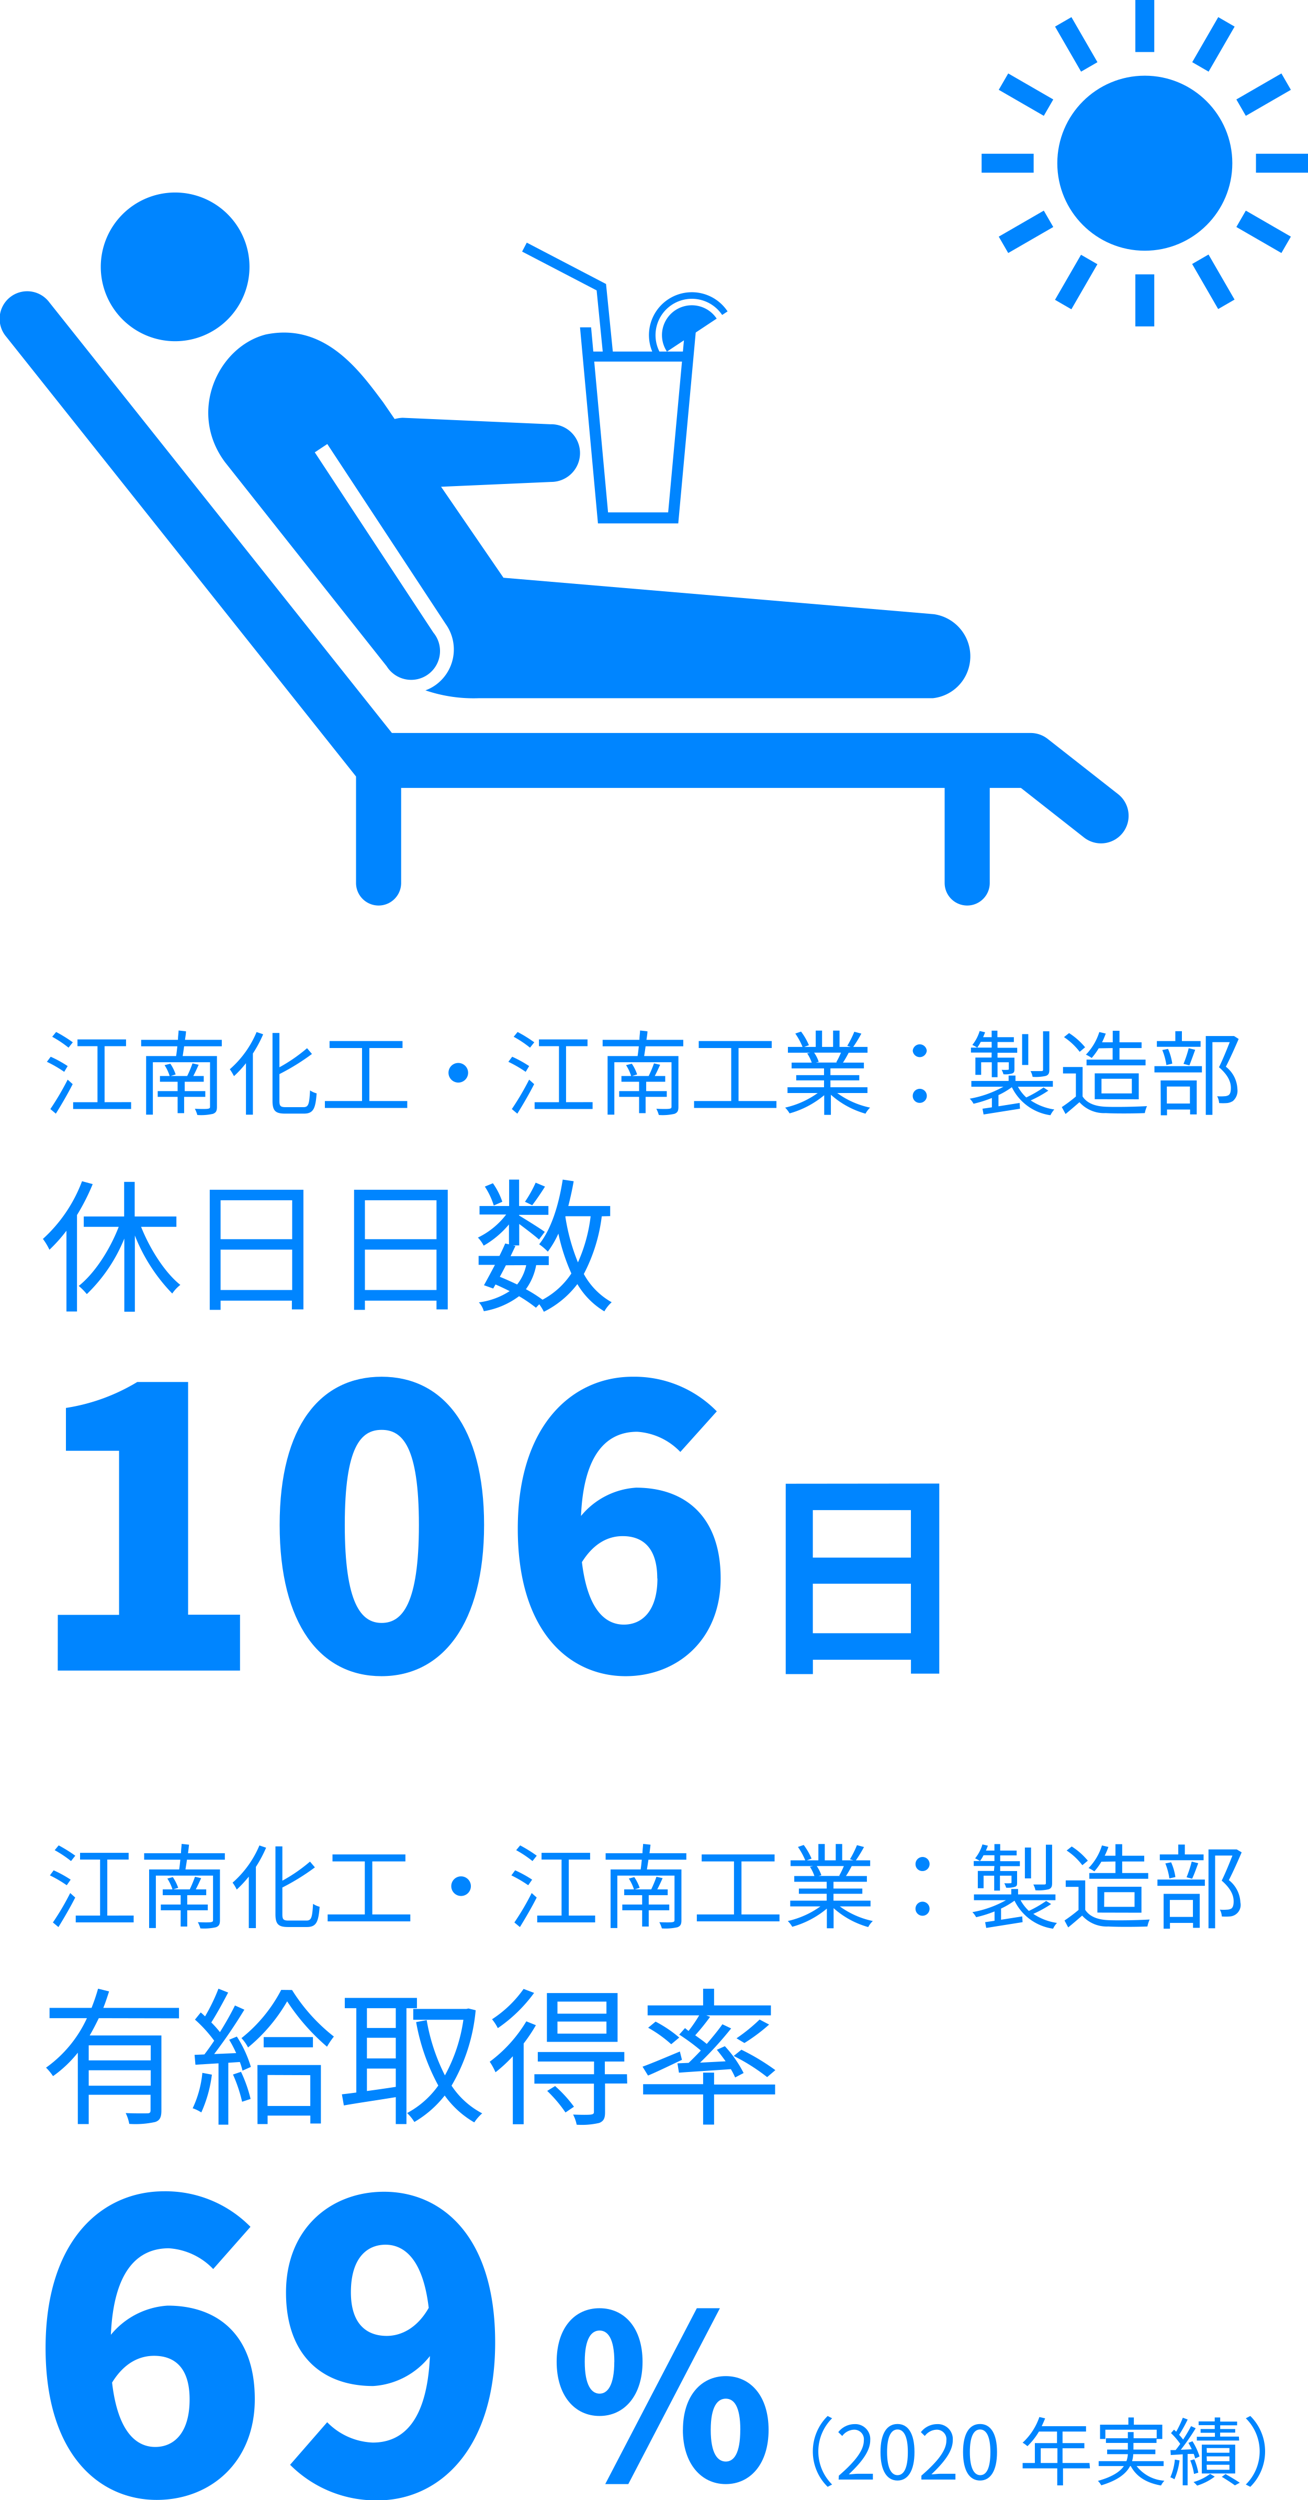 <svg id="レイヤー_1" data-name="レイヤー 1" xmlns="http://www.w3.org/2000/svg" viewBox="0 0 226.75 433.39"><defs><style>.cls-1{fill:#0085ff;}</style></defs><path class="cls-1" d="M501.62,218.54,489.46,209a4.78,4.78,0,0,0-2.95-1H375.81l-59.42-74.69a4.78,4.78,0,1,0-7.48,5.95l60.68,76.28V234a3.91,3.91,0,0,0,7.82,0V217.52h94.22V234a3.91,3.91,0,1,0,7.82,0V217.52h5.4l10.87,8.54a4.78,4.78,0,1,0,5.9-7.52Z" transform="translate(-307.87 -80.94)"/><path class="cls-1" d="M338.22,114.31a12.89,12.89,0,1,1-12.88,12.89A12.89,12.89,0,0,1,338.22,114.31Z" transform="translate(-307.87 -80.94)"/><path class="cls-1" d="M374.29,150.67l20.86,30.42,74.63,6.32A7.37,7.37,0,0,1,476,195.8a7.26,7.26,0,0,1-6.41,6.17H390.9a25.91,25.91,0,0,1-9.28-1.36,7.31,7.31,0,0,0,1.77-.93,7.59,7.59,0,0,0,1.75-10.56l-20.53-31.21-2.17,1.44,6.39,9.72L383,190.6a5,5,0,1,1-8.09,5.84l-16-20.19-12-15.15c-6.52-8.69-1.3-20,7-22.17C364.3,136.76,370.36,145.45,374.29,150.67Z" transform="translate(-307.87 -80.94)"/><path class="cls-1" d="M403.42,154.49l-25.74-1.13a6.13,6.13,0,0,0,0,12.25l25.74-1.13a5,5,0,1,0,0-10Z" transform="translate(-307.87 -80.94)"/><polygon class="cls-1" points="118.77 56.74 115.83 88.82 105.41 88.82 102.47 56.74 100.55 56.74 103.66 90.73 117.58 90.73 120.69 56.74 118.77 56.74"/><rect class="cls-1" x="101.93" y="60.94" width="17.39" height="1.74"/><polygon class="cls-1" points="104.54 61.47 103.43 50.34 90.51 43.61 91.32 42.06 105.06 49.23 106.27 61.29 104.54 61.47"/><path class="cls-1" d="M421.61,143.14A7.43,7.43,0,1,1,434,134.92l-.94.62a6.3,6.3,0,1,0-10.49,7Z" transform="translate(-307.87 -80.94)"/><path class="cls-1" d="M423.49,141.89a5.17,5.17,0,0,1,8.62-5.72Z" transform="translate(-307.87 -80.94)"/><circle class="cls-1" cx="198.46" cy="28.29" r="15.17"/><rect class="cls-1" x="196.82" width="3.28" height="9.02"/><rect class="cls-1" x="196.82" y="47.56" width="3.28" height="9.02"/><polygon class="cls-1" points="190.25 10.78 185.74 2.97 182.9 4.61 187.41 12.42 190.25 10.78"/><rect class="cls-1" x="516.58" y="125.32" width="3.28" height="9.02" transform="translate(-303.34 195.61) rotate(-30.01)"/><polygon class="cls-1" points="173.14 15.57 180.95 20.08 182.59 17.24 174.78 12.73 173.14 15.57"/><polygon class="cls-1" points="214.33 39.35 222.14 43.86 223.78 41.02 215.97 36.51 214.33 39.35"/><rect class="cls-1" x="170.17" y="26.65" width="9.02" height="3.28"/><rect class="cls-1" x="217.73" y="26.65" width="9.02" height="3.28"/><polygon class="cls-1" points="173.14 41.02 174.78 43.86 182.59 39.35 180.95 36.51 173.14 41.02"/><polygon class="cls-1" points="223.78 15.57 222.14 12.73 214.33 17.24 215.97 20.08 223.78 15.57"/><rect class="cls-1" x="489.93" y="128.19" width="9.02" height="3.28" transform="translate(-173.09 412.17) rotate(-60)"/><polygon class="cls-1" points="206.68 10.78 209.52 12.42 214.03 4.61 211.19 2.97 206.68 10.78"/><path class="cls-1" d="M323.94,286.2a37,37,0,0,1-2.72,5.36v16.72h-1.83v-14a26.47,26.47,0,0,1-2.95,3.3,11,11,0,0,0-1.13-1.88,25.67,25.67,0,0,0,6.78-10Zm8.39,7.41c1.6,4,4.2,8,6.8,10.06a6.66,6.66,0,0,0-1.4,1.5,30.46,30.46,0,0,1-6.48-10.06v13.21h-1.83V295.64a27.87,27.87,0,0,1-6.5,9.63,11.06,11.06,0,0,0-1.4-1.42c2.7-2.13,5.35-6.16,6.93-10.24h-6.06v-1.8h7v-6h1.83v6h7.23v1.8Z" transform="translate(-307.87 -80.94)"/><path class="cls-1" d="M360.47,287.18v20.74h-2V306.4H346.11V308h-1.88V287.18ZM346.11,289v6.75h12.41V289Zm12.41,15.56v-7H346.11v7Z" transform="translate(-307.87 -80.94)"/><path class="cls-1" d="M385.49,287.18v20.74h-1.95V306.4H371.13V308h-1.88V287.18ZM371.13,289v6.75h12.41V289Zm12.41,15.56v-7H371.13v7Z" transform="translate(-307.87 -80.94)"/><path class="cls-1" d="M412.19,291.78a29.12,29.12,0,0,1-3.11,10,12.38,12.38,0,0,0,4.83,4.9,6.09,6.09,0,0,0-1.27,1.58,13.42,13.42,0,0,1-4.68-4.73,16.47,16.47,0,0,1-5.81,4.8,8.07,8.07,0,0,0-.8-1.3l-.57.6a25.09,25.09,0,0,0-2.93-2,14,14,0,0,1-6.11,2.6,3.78,3.78,0,0,0-.85-1.53,12.64,12.64,0,0,0,5.33-1.95c-.8-.4-1.62-.8-2.45-1.15l-.4.7-1.6-.57c.55-1,1.22-2.23,1.9-3.53h-2.83v-1.55h3.61c.37-.76.72-1.48,1-2.16l.65.15v-3.45a16.21,16.21,0,0,1-4.38,3.68,5.92,5.92,0,0,0-1-1.4,13.59,13.59,0,0,0,4.9-4H391V290h5.13v-4.58h1.73V290h5.08v1.53h-5.08v.12c1.08.63,3.78,2.33,4.45,2.83l-1,1.33c-.65-.6-2.23-1.8-3.43-2.7v3.72h-1.08l.43.1c-.28.55-.55,1.15-.85,1.76H403v1.55h-2.18a10.21,10.21,0,0,1-1.78,4.18,24.68,24.68,0,0,1,2.88,1.82,13.71,13.71,0,0,0,5-4.55,33.75,33.75,0,0,1-2.25-6.91,16.74,16.74,0,0,1-1.83,3.13,10.07,10.07,0,0,0-1.5-1.28c2.1-2.62,3.4-6.8,4.08-11.21l1.9.28c-.25,1.47-.58,2.93-.93,4.3h7.26v1.75Zm-18.72-1.87a13,13,0,0,0-1.55-3.28l1.4-.58a12.47,12.47,0,0,1,1.63,3.21Zm2.1,10.36c-.35.7-.72,1.37-1.05,2,1,.4,2,.86,3,1.33a8,8,0,0,0,1.57-3.35Zm6.78-13.64c-.72,1.15-1.57,2.4-2.22,3.23l-1.25-.6a21.5,21.5,0,0,0,1.85-3.31Zm3.53,5.23a34.74,34.74,0,0,0,2.18,7.91,27.28,27.28,0,0,0,2.2-8h-4.35Z" transform="translate(-307.87 -80.94)"/><path class="cls-1" d="M317.89,360.87h10.62V332.43H319.3V325a33.75,33.75,0,0,0,12.37-4.5h8.81v40.34h9v9.69h-31.6Z" transform="translate(-307.87 -80.94)"/><path class="cls-1" d="M356.35,345.27c0-17.21,7.13-25.68,17.68-25.68s17.76,8.6,17.76,25.68S384.59,371.5,374,371.5,356.35,362.49,356.35,345.27Zm24.14,0c0-13.65-2.89-16.47-6.46-16.47s-6.39,2.82-6.39,16.47,2.83,17,6.39,17S380.49,359,380.49,345.27Z" transform="translate(-307.87 -80.94)"/><path class="cls-1" d="M425.81,332.63a11.35,11.35,0,0,0-7.47-3.5c-5.18,0-9.28,3.7-9.75,14.6a13.46,13.46,0,0,1,9.55-4.91c8.34,0,14.66,4.84,14.66,15.73,0,10.63-7.53,16.95-16.48,16.95-9.41,0-18.69-7.33-18.69-25.56,0-18.08,9.55-26.35,19.91-26.35a20,20,0,0,1,14.59,6Zm-4,21.92c0-5.51-2.69-7.33-6-7.33-2.48,0-5,1.21-7.06,4.51,1,8.34,4.11,10.83,7.27,10.83S421.84,360.2,421.84,354.55Z" transform="translate(-307.87 -80.94)"/><path class="cls-1" d="M470.7,338.11v32.95h-4.91v-2.41h-17v2.49h-4.71v-33Zm-21.92,4.6v8.23h17v-8.23Zm17,21.34v-8.58h-17v8.58Z" transform="translate(-307.87 -80.94)"/><path class="cls-1" d="M325,430.78c-.49,1-1,2-1.58,3h12.43v13c0,1.16-.26,1.73-1.08,2a15.87,15.87,0,0,1-4.49.33,7.28,7.28,0,0,0-.62-1.88c1.7.08,3.25.05,3.72.05s.59-.15.59-.54v-2.68H323.25v5.08h-1.89V436.76a20.76,20.76,0,0,1-4.3,4.07,9,9,0,0,0-1.21-1.47,21.6,21.6,0,0,0,7.09-8.58h-6.48V429h7.28a33.5,33.5,0,0,0,1.13-3.33l1.91.47c-.31.95-.62,1.93-1,2.86H338.9v1.81Zm9,4.71H323.25v2.61H334Zm0,7v-2.68H323.25v2.68Z" transform="translate(-307.87 -80.94)"/><path class="cls-1" d="M344.6,440.57a22.64,22.64,0,0,1-1.83,6.55,6.72,6.72,0,0,0-1.5-.72,18.46,18.46,0,0,0,1.68-6.14Zm4.33-6.6a20.55,20.55,0,0,1,2.43,5.26l-1.45.65a12.35,12.35,0,0,0-.46-1.5l-2,.13v10.73h-1.7V438.61l-4,.24-.15-1.71,1.7-.07c.54-.7,1.13-1.52,1.7-2.38a23,23,0,0,0-3.33-3.66l1-1.24c.26.21.49.44.75.68a32.36,32.36,0,0,0,2.32-4.8l1.68.67c-.88,1.7-2,3.74-2.92,5.18a19.62,19.62,0,0,1,1.5,1.68c1-1.6,1.93-3.25,2.6-4.62l1.63.73A90.77,90.77,0,0,1,345,437l3.81-.16a20.29,20.29,0,0,0-1.21-2.32Zm.72,6.11a23.78,23.78,0,0,1,1.66,4.7l-1.47.49a25.39,25.39,0,0,0-1.58-4.72Zm8.85-14.18a31.17,31.17,0,0,0,7.25,8.07,13.56,13.56,0,0,0-1.19,1.76,36.82,36.82,0,0,1-6.91-7.87,29.31,29.31,0,0,1-6.78,8,7.07,7.07,0,0,0-1.14-1.62,26,26,0,0,0,6.89-8.36Zm-6,13h11v10.14h-1.83v-1.37h-7.41v1.47h-1.75Zm9.62-4.84v1.78h-8.54v-1.78Zm-7.87,6.57V446h7.41v-5.34Z" transform="translate(-307.87 -80.94)"/><path class="cls-1" d="M378.33,429.05v20.09h-1.85v-4.67c-3.25.54-6.55,1-9,1.44l-.34-1.93c.72-.08,1.57-.18,2.5-.31V429.05h-2v-1.78h12.51v1.78Zm-1.85,0h-5v3.43h5Zm0,5.13h-5v3.58h5Zm-5,9.23c1.57-.21,3.3-.46,5-.72v-3.17h-5Zm18.85-14a31.34,31.34,0,0,1-4.18,13.07,14.26,14.26,0,0,0,5.31,4.8,7.92,7.92,0,0,0-1.37,1.57,16.3,16.3,0,0,1-5.13-4.66,18.52,18.52,0,0,1-5.26,4.59,7.31,7.31,0,0,0-1.26-1.55,15.7,15.7,0,0,0,5.41-4.77,36.09,36.09,0,0,1-3.84-11l1.83-.34A33.44,33.44,0,0,0,385,440.7a28.11,28.11,0,0,0,3.2-9.64h-8.69v-1.88h9.21l.36-.08Z" transform="translate(-307.87 -80.94)"/><path class="cls-1" d="M400.77,432a27.79,27.79,0,0,1-2.12,3.17v14h-1.88V437.38a24.83,24.83,0,0,1-3,2.78,12.11,12.11,0,0,0-1-1.83,24.23,24.23,0,0,0,6.34-7Zm-.31-5.6a25.74,25.74,0,0,1-6.29,6.11,8.33,8.33,0,0,0-1-1.54,20,20,0,0,0,5.47-5.26Zm16.14,15.71h-3.84v5c0,1-.23,1.52-1,1.83a13.33,13.33,0,0,1-3.92.31,6.61,6.61,0,0,0-.62-1.76c1.44.06,2.74.06,3.1,0s.51-.13.51-.46v-4.9H400.51V440.5h10.34v-2.2H401.1v-1.65h15v1.65h-3.38v2.2h3.84Zm-1.67-7.22H402.68v-8.46h12.25Zm-10.83,7.66a22.41,22.41,0,0,1,3.27,3.58l-1.47,1a23.47,23.47,0,0,0-3.17-3.74ZM413,427.91h-8.49V430H413Zm0,3.46h-8.49v2.09H413Z" transform="translate(-307.87 -80.94)"/><path class="cls-1" d="M426.09,438c-2,.95-4.15,2-5.88,2.73l-.95-1.54c1.65-.6,4.07-1.63,6.47-2.63Zm5.57,4.28h10.58V444H431.66v5.23h-1.9V444h-10.4v-1.78h10.4v-2h1.9ZM427.23,433a24.65,24.65,0,0,0,1.85-2.71h-8.94v-1.72h9.62v-2.89h1.9v2.89h9.85v1.72H430.3l.67.26a38.21,38.21,0,0,1-2.58,3.2c.72.52,1.42,1,2,1.5,1-1.19,2-2.38,2.71-3.41l1.52.72a63.32,63.32,0,0,1-5.39,5.93l4.43-.23c-.49-.69-1-1.36-1.52-2l1.39-.62a20.46,20.46,0,0,1,3.25,4.65l-1.47.77a12.45,12.45,0,0,0-.74-1.44c-3.28.23-6.55.43-9,.61l-.26-1.62,1.94-.08c.67-.64,1.39-1.36,2.11-2.14a36.24,36.24,0,0,0-3.74-2.76l1-1.13Zm-3,2.3a22,22,0,0,0-4-2.86l1.29-1.06a21.79,21.79,0,0,1,4.1,2.76Zm16.63,5.7a34.11,34.11,0,0,0-5.8-3.67l1.34-1.08a38.7,38.7,0,0,1,5.88,3.54Zm.34-9.11a30.91,30.91,0,0,1-4.28,3.2l-1.37-.82a30.09,30.09,0,0,0,4-3.25Z" transform="translate(-307.87 -80.94)"/><path class="cls-1" d="M344.83,474.27a11.67,11.67,0,0,0-7.69-3.6c-5.34,0-9.56,3.81-10.05,15a13.84,13.84,0,0,1,9.84-5.06c8.6,0,15.11,5,15.11,16.21,0,11-7.76,17.47-17,17.47-9.7,0-19.27-7.55-19.27-26.34s9.85-27.16,20.52-27.16a20.63,20.63,0,0,1,15,6.16Zm-4.09,22.59c0-5.68-2.77-7.55-6.16-7.55-2.57,0-5.2,1.25-7.28,4.64,1,8.6,4.23,11.16,7.48,11.16S340.74,502.69,340.74,496.86Z" transform="translate(-307.87 -80.94)"/><path class="cls-1" d="M364.59,500.82a11.66,11.66,0,0,0,7.9,3.53c5.26,0,9.42-3.74,9.91-15a13.56,13.56,0,0,1-9.84,5.2c-8.67,0-15.11-5.13-15.11-16.22s7.76-17.46,17-17.46c9.77,0,19.26,7.41,19.26,26.12s-9.84,27.38-20.37,27.38a21,21,0,0,1-15.18-6.17ZM382.19,481c-1-8.52-4.3-10.95-7.49-10.95s-6,2.29-6,8.25c0,5.55,2.77,7.56,6.23,7.56C377.41,485.85,380.18,484.53,382.19,481Z" transform="translate(-307.87 -80.94)"/><path class="cls-1" d="M404.37,490.34c0-5.88,3.12-9.28,7.43-9.28s7.46,3.4,7.46,9.28-3.16,9.4-7.46,9.4S404.37,496.22,404.37,490.34Zm10,0c0-4.11-1.18-5.41-2.56-5.41s-2.57,1.3-2.57,5.41,1.19,5.53,2.57,5.53S414.36,494.45,414.36,490.34Zm14.3-9.28h4l-15.88,30.49h-4Zm-2.41,21.09c0-5.89,3.16-9.32,7.43-9.32s7.42,3.43,7.42,9.32-3.16,9.4-7.42,9.4S426.25,508,426.25,502.15Zm9.95,0c0-4.15-1.14-5.41-2.52-5.41s-2.61,1.26-2.61,5.41,1.22,5.49,2.61,5.49S436.2,506.26,436.2,502.15Z" transform="translate(-307.87 -80.94)"/><path class="cls-1" d="M448.78,505.88a8.58,8.58,0,0,1,2.57-6.14l.77.4a8.09,8.09,0,0,0,0,11.48l-.77.4A8.55,8.55,0,0,1,448.78,505.88Z" transform="translate(-307.87 -80.94)"/><path class="cls-1" d="M453.29,510.08c3-2.59,4.33-4.47,4.33-6.09a1.66,1.66,0,0,0-1.74-1.87,2.62,2.62,0,0,0-2,1.09l-.69-.67a3.62,3.62,0,0,1,2.79-1.39,2.6,2.6,0,0,1,2.75,2.8c0,1.88-1.49,3.8-3.71,5.9.5,0,1.08-.09,1.55-.09h2.62v1h-5.94Z" transform="translate(-307.87 -80.94)"/><path class="cls-1" d="M460.51,506c0-3.29,1.14-4.87,2.95-4.87s2.94,1.6,2.94,4.87-1.15,4.93-2.94,4.93S460.51,509.31,460.51,506Zm4.74,0c0-2.76-.72-3.92-1.79-3.92s-1.81,1.16-1.81,3.92.73,4,1.81,4S465.25,508.81,465.25,506Z" transform="translate(-307.87 -80.94)"/><path class="cls-1" d="M467.6,510.08c3-2.59,4.33-4.47,4.33-6.09a1.66,1.66,0,0,0-1.74-1.87,2.65,2.65,0,0,0-2,1.09l-.68-.67a3.59,3.59,0,0,1,2.78-1.39,2.6,2.6,0,0,1,2.75,2.8c0,1.88-1.48,3.8-3.7,5.9.49,0,1.07-.09,1.54-.09h2.62v1H467.6Z" transform="translate(-307.87 -80.94)"/><path class="cls-1" d="M474.82,506c0-3.29,1.15-4.87,2.95-4.87s2.94,1.6,2.94,4.87-1.15,4.93-2.94,4.93S474.82,509.31,474.82,506Zm4.74,0c0-2.76-.72-3.92-1.79-3.92S476,503.26,476,506s.72,4,1.8,4S479.56,508.81,479.56,506Z" transform="translate(-307.87 -80.94)"/><path class="cls-1" d="M496.82,508.82h-4.67v2.95h-1v-2.95h-6v-.93h2.12v-3.45h3.84v-2h-3.13a12.17,12.17,0,0,1-2,2.54,5.4,5.4,0,0,0-.83-.61,10.78,10.78,0,0,0,2.9-4.45l1,.23c-.18.46-.39.92-.59,1.36h7.68v.93h-4.07v2h3.78v.9h-3.78v2.55h4.67Zm-5.64-.93v-2.55h-2.89v2.55Z" transform="translate(-307.87 -80.94)"/><path class="cls-1" d="M504.91,508.42a6.59,6.59,0,0,0,4.81,2.54,3.74,3.74,0,0,0-.58.83c-2.51-.44-4.26-1.52-5.25-3.37h-.11c-.67,1.28-2.08,2.46-5,3.34a3.31,3.31,0,0,0-.58-.77c2.52-.7,3.83-1.6,4.5-2.57h-4.37v-.85h4.81a4,4,0,0,0,.25-1.21H499.8v-.8h3.59v-1.15h-3.8v-.81h3.8v-1.07h1v1.07h4v-1.48h-8.9v1.61h-.92v-2.48h4.91V500h.95v1.25h4.93v2.48h-1v.68h-4v1.15h3.8v.8h-3.83a5.12,5.12,0,0,1-.21,1.21h5.47v.85Z" transform="translate(-307.87 -80.94)"/><path class="cls-1" d="M512.35,507.44a11.64,11.64,0,0,1-.89,3.28,2.87,2.87,0,0,0-.7-.35,10.06,10.06,0,0,0,.78-3.07Zm1.4-1.11v5.43h-.85v-5.38c-.75.06-1.46.09-2.07.13l-.05-.86.89,0c.26-.32.53-.68.8-1.07a11.72,11.72,0,0,0-1.6-1.87l.52-.6c.13.11.25.23.38.36a18.29,18.29,0,0,0,1.15-2.43l.84.31a24.45,24.45,0,0,1-1.48,2.66,7.91,7.91,0,0,1,.69.82,27,27,0,0,0,1.38-2.33l.8.37a40.63,40.63,0,0,1-2.58,3.73l1.9-.09c-.18-.39-.39-.78-.58-1.11l.7-.28a11.38,11.38,0,0,1,1.23,2.64l-.76.35a4.61,4.61,0,0,0-.26-.8Zm1.11,3.46a10.52,10.52,0,0,0-.65-2.34l.7-.2a10.18,10.18,0,0,1,.69,2.32Zm3.59.46a9.87,9.87,0,0,1-3.05,1.56,5.18,5.18,0,0,0-.62-.62,8.73,8.73,0,0,0,2.87-1.41Zm4.23-6.25h-7.33v-.66h3.13v-.69H516V502h2.45v-.67h-2.79v-.65h2.79V500h.95v.71h2.93v.65h-2.93V502H522v.62h-2.61v.69h3.25Zm-6.47,5.71v-5H522v5Zm.88-3.6H521v-.81h-3.95Zm0,1.47H521v-.84h-3.95Zm0,1.49H521v-.87h-3.95Zm3.23.74c.87.49,1.86,1.09,2.47,1.5l-.84.46c-.52-.38-1.45-1-2.27-1.48Z" transform="translate(-307.87 -80.94)"/><path class="cls-1" d="M527.18,505.88a8.58,8.58,0,0,1-2.56,6.14l-.78-.4a8.06,8.06,0,0,0,0-11.48l.78-.4A8.62,8.62,0,0,1,527.18,505.88Z" transform="translate(-307.87 -80.94)"/><path class="cls-1" d="M319,266.74A21.68,21.68,0,0,0,316,265l.66-.88a20.53,20.53,0,0,1,2.94,1.62Zm-2.4,6.45a47.37,47.37,0,0,0,3-5.1l.87.78c-.85,1.68-2,3.65-2.92,5.12Zm1-13.36a24.34,24.34,0,0,1,2.89,1.79l-.74.93a19,19,0,0,0-2.83-1.89Zm13,12.16v1.19H320.55V272h4.22v-9.71H321.3v-1.17h8.42v1.17H326V272Z" transform="translate(-307.87 -80.94)"/><path class="cls-1" d="M339.79,262.31c-.08.59-.17,1.18-.25,1.69h5.94v8.82c0,.71-.18,1-.69,1.2a9.25,9.25,0,0,1-2.71.2,5.79,5.79,0,0,0-.43-1.08c1,.05,2,.05,2.26,0s.37-.1.37-.36v-7.71h-9.91v9.09H333.2V264h5.2c.08-.49.15-1.08.21-1.69h-6.27v-1.12h6.38c0-.58.1-1.14.11-1.62l1.28.14c0,.47-.11,1-.17,1.48h6.38v1.12Zm0,8.77v2.82h-1.13v-2.82h-3.45v-1h3.45v-1.62H335.6v-1h1.68a7.37,7.37,0,0,0-.88-1.88l1-.25a7.45,7.45,0,0,1,.92,1.86l-.86.27h2.86a18.72,18.72,0,0,0,.92-2.19l1.07.24c-.3.67-.62,1.36-.93,1.95h1.81v1h-3.3v1.62h3.57v1Z" transform="translate(-307.87 -80.94)"/><path class="cls-1" d="M353.49,260.23a21.82,21.82,0,0,1-1.78,3.33v10.61h-1.2v-8.93a19,19,0,0,1-2.08,2.25,9.07,9.07,0,0,0-.72-1.2,17.5,17.5,0,0,0,4.64-6.45Zm7,12.63c.88,0,1-.58,1.13-2.9a3.88,3.88,0,0,0,1.14.51c-.19,2.59-.54,3.51-2.19,3.51h-3.28c-1.67,0-2.18-.48-2.18-2.23V260h1.2v5.95a28.15,28.15,0,0,0,4.79-3.31l.85,1a38.59,38.59,0,0,1-5.64,3.49v4.64c0,.89.18,1.09,1.06,1.09Z" transform="translate(-307.87 -80.94)"/><path class="cls-1" d="M378.47,271.8V273H364.19V271.8h6.44v-9.19H365V261.4h12.65v1.21h-5.75v9.19Z" transform="translate(-307.87 -80.94)"/><path class="cls-1" d="M387.31,265.2a1.7,1.7,0,1,1-1.69,1.7A1.69,1.69,0,0,1,387.31,265.2Z" transform="translate(-307.87 -80.94)"/><path class="cls-1" d="M399,266.74A21.68,21.68,0,0,0,396,265l.66-.88a20.53,20.53,0,0,1,2.94,1.62Zm-2.4,6.45a47.37,47.37,0,0,0,3-5.1l.87.78c-.85,1.68-2,3.65-2.92,5.12Zm1-13.36a24.34,24.34,0,0,1,2.89,1.79l-.74.93a19,19,0,0,0-2.83-1.89Zm13,12.16v1.19H400.55V272h4.22v-9.71H401.3v-1.17h8.42v1.17H406V272Z" transform="translate(-307.87 -80.94)"/><path class="cls-1" d="M419.79,262.31c-.08.59-.17,1.18-.25,1.69h5.94v8.82c0,.71-.18,1-.69,1.2a9.25,9.25,0,0,1-2.71.2,5.79,5.79,0,0,0-.43-1.08c1,.05,2,.05,2.26,0s.37-.1.37-.36v-7.71h-9.91v9.09H413.2V264h5.2c.08-.49.15-1.08.21-1.69h-6.27v-1.12h6.38c0-.58.1-1.14.11-1.62l1.28.14c0,.47-.11,1-.17,1.48h6.38v1.12Zm0,8.77v2.82h-1.13v-2.82h-3.45v-1h3.45v-1.62H415.6v-1h1.68a7.37,7.37,0,0,0-.88-1.88l1-.25a7.45,7.45,0,0,1,.92,1.86l-.86.27h2.86a18.72,18.72,0,0,0,.92-2.19l1.07.24c-.3.67-.62,1.36-.93,1.95h1.81v1h-3.3v1.62h3.57v1Z" transform="translate(-307.87 -80.94)"/><path class="cls-1" d="M442.47,271.8V273H428.19V271.8h6.44v-9.19H429V261.4h12.65v1.21h-5.75v9.19Z" transform="translate(-307.87 -80.94)"/><path class="cls-1" d="M453,270.41a14.73,14.73,0,0,0,5.71,2.53,4.3,4.3,0,0,0-.8,1.05,15.22,15.22,0,0,1-6-3.28v3.49h-1.16v-3.41a16.07,16.07,0,0,1-6,3.15,5.23,5.23,0,0,0-.77-1,15.5,15.5,0,0,0,5.65-2.53h-5.24v-1h6.33v-1.19h-4.82v-.91h4.82v-1.17h-5.62v-1h3.49a7,7,0,0,0-.79-1.6l.56-.12h-3.9v-1H447a12.21,12.21,0,0,0-1.26-2.32l1-.34a11.24,11.24,0,0,1,1.36,2.36l-.82.3h2v-2.83h1.1v2.83h1.91v-2.83h1.12v2.83h1.94l-.6-.19a17.92,17.92,0,0,0,1.22-2.44l1.22.32a22.28,22.28,0,0,1-1.41,2.31h2.48v1H455c-.32.61-.67,1.24-1,1.72h3.63v1h-5.8v1.17h5v.91h-5v1.19h6.42v1Zm-4-7a5.82,5.82,0,0,1,.8,1.6l-.51.12H453l-.16-.05a14.41,14.41,0,0,0,.82-1.67Z" transform="translate(-307.87 -80.94)"/><path class="cls-1" d="M466.1,263.08a1.22,1.22,0,0,1,2.43,0,1.22,1.22,0,0,1-2.43,0Zm0,7.84a1.22,1.22,0,1,1,1.21,1.2A1.19,1.19,0,0,1,466.1,270.92Z" transform="translate(-307.87 -80.94)"/><path class="cls-1" d="M489.6,270a19.72,19.72,0,0,1-3.05,1.69,9.78,9.78,0,0,0,4.09,1.57,4.24,4.24,0,0,0-.67,1,8.8,8.8,0,0,1-6.69-4.86,13.4,13.4,0,0,1-2.32,1.37v1.94l3.67-.58.06,1-6.31,1-.19-1,1.63-.24v-1.62a21.26,21.26,0,0,1-3.18,1,3.69,3.69,0,0,0-.66-.88,18.42,18.42,0,0,0,5.83-2.07h-5.55v-1h6.46v-.94h1.19v.94h6.48v1h-6.05a7.08,7.08,0,0,0,1.44,1.86,21,21,0,0,0,3-1.73Zm-9.82-6.6h-3.59v-.86h3.59v-1h-1.89a6.75,6.75,0,0,1-.61,1,6.86,6.86,0,0,0-.85-.46,7.16,7.16,0,0,0,1.27-2.42l.94.22c-.1.29-.22.56-.34.85h1.48v-1.13h1v1.13h2.85v.84H480.8v1h3.41v.86H480.8v.85h2.93v1.94c0,.45-.05.67-.4.8a4.22,4.22,0,0,1-1.5.14,3.92,3.92,0,0,0-.32-.77,8.91,8.91,0,0,0,1.07,0c.14,0,.17-.05.17-.17v-1.14H480.8v2.59h-1v-2.59h-1.84v2.18h-1v-3h2.8Zm6.35,2.15h-1.07v-5.35h1.07Zm3.65.81c0,.61-.13.9-.59,1.08a7.85,7.85,0,0,1-2.31.17,3.2,3.2,0,0,0-.36-1c.86,0,1.63,0,1.88,0s.29-.08.29-.28v-6.62h1.09Z" transform="translate(-307.87 -80.94)"/><path class="cls-1" d="M495.54,271c.75,1.17,2.14,1.71,4,1.79s5.3,0,7.17-.11a5.53,5.53,0,0,0-.38,1.21c-1.75.07-5,.1-6.79,0A5.72,5.72,0,0,1,495,272c-.77.67-1.57,1.36-2.41,2.05l-.65-1.2a26.71,26.71,0,0,0,2.44-1.83v-4h-2.23v-1.12h3.4Zm-.5-7.73a11.24,11.24,0,0,0-2.72-2.55l.88-.7a12.13,12.13,0,0,1,2.78,2.46Zm3.3-.61a11.57,11.57,0,0,1-1.22,1.68,5.38,5.38,0,0,0-1-.58,9.83,9.83,0,0,0,2.32-3.92l1.12.26a15.33,15.33,0,0,1-.64,1.52h1.85v-2h1.17v2h3.83v1h-3.83v2h4.52v1H496.23v-1h4.52v-2Zm-.69,8.82V267h7.63v4.5Zm1.17-1h5.26v-2.54h-5.26Z" transform="translate(-307.87 -80.94)"/><path class="cls-1" d="M508,265.75h8.23v1.09H508Zm8-3.35h-7.58v-1h3.2v-1.71h1.14v1.71H516Zm-6.93,5.83h6.26v5.89h-1.15v-.85h-4v1H509.1Zm1-2.67a10.93,10.93,0,0,0-.71-2.6l1-.2a9.68,9.68,0,0,1,.73,2.56Zm.08,3.73v2.94h4v-2.94Zm2.89-3.93a20.16,20.16,0,0,0,.9-2.72l1.12.28c-.33.92-.72,2-1,2.69Zm9.56-4.32c-.65,1.51-1.47,3.35-2.22,4.81a5.13,5.13,0,0,1,2,3.87,2.35,2.35,0,0,1-.78,2.08,2.37,2.37,0,0,1-1,.35,9,9,0,0,1-1.39,0,2.83,2.83,0,0,0-.34-1.18,8,8,0,0,0,1.26,0,1.56,1.56,0,0,0,.69-.17c.34-.21.43-.69.43-1.27,0-1-.44-2.19-2.06-3.59.66-1.34,1.36-3.07,1.86-4.35h-3V274.2H516.9V260.53h4.7l.2,0Z" transform="translate(-307.87 -80.94)"/><path class="cls-1" d="M319.44,407.74a21.52,21.52,0,0,0-2.92-1.71l.65-.88a20.67,20.67,0,0,1,2.95,1.62Zm-2.4,6.45a44.31,44.31,0,0,0,3-5.1l.87.78c-.85,1.68-2,3.65-2.91,5.12Zm1-13.36a24.16,24.16,0,0,1,2.88,1.79l-.74.93a19,19,0,0,0-2.83-1.89Zm13,12.16v1.19H321V413h4.22v-9.71h-3.47v-1.17h8.42v1.17h-3.7V413Z" transform="translate(-307.87 -80.94)"/><path class="cls-1" d="M340.28,403.31c-.08.59-.18,1.18-.26,1.69H346v8.82c0,.71-.18,1-.69,1.2a9.17,9.17,0,0,1-2.7.2,5.84,5.84,0,0,0-.44-1.08c1,.05,2,.05,2.26,0s.37-.1.37-.36v-7.71h-9.91v9.09h-1.17V405h5.21c.08-.49.14-1.08.2-1.69h-6.27v-1.12h6.39c0-.58.09-1.14.11-1.62l1.28.14c-.05.47-.11,1-.18,1.48h6.39v1.12Zm.05,8.77v2.82h-1.14v-2.82h-3.44v-1h3.44v-1.62h-3.11v-1h1.69a7.77,7.77,0,0,0-.89-1.88l.95-.25a7.87,7.87,0,0,1,.93,1.86l-.87.27h2.87a20.46,20.46,0,0,0,.91-2.19l1.07.24c-.3.67-.62,1.36-.93,1.95h1.81v1h-3.29v1.62h3.56v1Z" transform="translate(-307.87 -80.94)"/><path class="cls-1" d="M354,401.23a22.67,22.67,0,0,1-1.77,3.33v10.61H351v-8.93a19.89,19.89,0,0,1-2.09,2.25,7.33,7.33,0,0,0-.72-1.2,17.63,17.63,0,0,0,4.65-6.45Zm7,12.63c.88,0,1-.58,1.14-2.9a3.66,3.66,0,0,0,1.14.51c-.2,2.59-.55,3.51-2.2,3.51h-3.28c-1.66,0-2.18-.48-2.18-2.23V401h1.2v5.95a27.75,27.75,0,0,0,4.79-3.31l.85,1a38.59,38.59,0,0,1-5.64,3.49v4.64c0,.89.18,1.09,1.06,1.09Z" transform="translate(-307.87 -80.94)"/><path class="cls-1" d="M379,412.8V414H364.67V412.8h6.44v-9.19h-5.6V402.4h12.64v1.21h-5.74v9.19Z" transform="translate(-307.87 -80.94)"/><path class="cls-1" d="M387.8,406.2a1.7,1.7,0,1,1-1.7,1.7A1.69,1.69,0,0,1,387.8,406.2Z" transform="translate(-307.87 -80.94)"/><path class="cls-1" d="M399.44,407.74a21.52,21.52,0,0,0-2.92-1.71l.65-.88a20.67,20.67,0,0,1,2.95,1.62Zm-2.4,6.45a44.31,44.31,0,0,0,3-5.1l.87.78c-.85,1.68-2,3.65-2.91,5.12Zm1-13.36a24.16,24.16,0,0,1,2.88,1.79l-.74.93a19,19,0,0,0-2.83-1.89Zm13,12.16v1.19H401V413h4.22v-9.71h-3.47v-1.17h8.42v1.17h-3.7V413Z" transform="translate(-307.87 -80.94)"/><path class="cls-1" d="M420.28,403.31c-.08.59-.18,1.18-.26,1.69H426v8.82c0,.71-.18,1-.69,1.2a9.17,9.17,0,0,1-2.7.2,5.84,5.84,0,0,0-.44-1.08c1,.05,2,.05,2.26,0s.37-.1.37-.36v-7.71h-9.91v9.09h-1.17V405h5.21c.08-.49.14-1.08.2-1.69h-6.27v-1.12h6.39c0-.58.09-1.14.11-1.62l1.28.14c-.05.47-.11,1-.18,1.48h6.39v1.12Zm.05,8.77v2.82h-1.14v-2.82h-3.44v-1h3.44v-1.62h-3.11v-1h1.69a7.77,7.77,0,0,0-.89-1.88l.95-.25a7.87,7.87,0,0,1,.93,1.86l-.87.27h2.87a20.46,20.46,0,0,0,.91-2.19l1.07.24c-.3.67-.62,1.36-.93,1.95h1.81v1h-3.29v1.62h3.56v1Z" transform="translate(-307.87 -80.94)"/><path class="cls-1" d="M443,412.8V414H428.67V412.8h6.44v-9.19h-5.6V402.4h12.64v1.21h-5.74v9.19Z" transform="translate(-307.87 -80.94)"/><path class="cls-1" d="M453.46,411.41a14.84,14.84,0,0,0,5.72,2.53,4.06,4.06,0,0,0-.8,1.05,15.09,15.09,0,0,1-6-3.28v3.49h-1.17v-3.41a16,16,0,0,1-6,3.15,4.86,4.86,0,0,0-.77-1,15.5,15.5,0,0,0,5.65-2.53h-5.23v-1h6.32v-1.19h-4.82v-.91h4.82v-1.17h-5.62v-1h3.49a6.55,6.55,0,0,0-.78-1.6l.56-.12h-3.91v-1h2.55a12.89,12.89,0,0,0-1.27-2.32l1-.34a11.24,11.24,0,0,1,1.36,2.36l-.82.3h2v-2.83h1.11v2.83h1.9v-2.83h1.12v2.83h1.94l-.59-.19a17.86,17.86,0,0,0,1.21-2.44l1.22.32a22.28,22.28,0,0,1-1.41,2.31h2.48v1h-3.2c-.32.61-.67,1.24-1,1.72h3.63v1h-5.79v1.17h5v.91h-5v1.19h6.42v1Zm-4-7a6.45,6.45,0,0,1,.8,1.6l-.51.12h3.76l-.16-.05a14.38,14.38,0,0,0,.81-1.67Z" transform="translate(-307.87 -80.94)"/><path class="cls-1" d="M466.58,404.08a1.22,1.22,0,1,1,1.22,1.2A1.18,1.18,0,0,1,466.58,404.08Zm0,7.84a1.22,1.22,0,1,1,2.43,0,1.22,1.22,0,0,1-2.43,0Z" transform="translate(-307.87 -80.94)"/><path class="cls-1" d="M490.09,411A20.29,20.29,0,0,1,487,412.7a9.83,9.83,0,0,0,4.1,1.57,4,4,0,0,0-.67,1,8.78,8.78,0,0,1-6.69-4.86,13.9,13.9,0,0,1-2.33,1.37v1.94l3.67-.58.06,1-6.3,1-.19-1,1.63-.24v-1.62a21.37,21.37,0,0,1-3.19,1,3.93,3.93,0,0,0-.65-.88,18.36,18.36,0,0,0,5.82-2.07h-5.55v-1h6.47v-.94h1.18v.94h6.48v1h-6.05a7.53,7.53,0,0,0,1.44,1.86,19.92,19.92,0,0,0,3-1.73Zm-9.83-6.6h-3.59v-.86h3.59v-1h-1.89a6.75,6.75,0,0,1-.61,1,6.86,6.86,0,0,0-.85-.46,7,7,0,0,0,1.27-2.42l.94.22c-.09.29-.22.56-.33.85h1.47v-1.13h1v1.13h2.85v.84h-2.85v1h3.41v.86h-3.41v.85h2.93v1.94c0,.45,0,.67-.4.8a4.22,4.22,0,0,1-1.5.14,3.92,3.92,0,0,0-.32-.77,8.84,8.84,0,0,0,1.07,0c.15,0,.18-.05.18-.17v-1.14h-2v2.59h-1v-2.59h-1.84v2.18h-1v-3h2.8Zm6.35,2.15h-1.07v-5.35h1.07Zm3.65.81c0,.61-.12.9-.59,1.08a7.78,7.78,0,0,1-2.3.17,3.51,3.51,0,0,0-.37-1c.86,0,1.63,0,1.89,0s.29-.08.29-.28v-6.62h1.08Z" transform="translate(-307.87 -80.94)"/><path class="cls-1" d="M496,412c.75,1.17,2.14,1.71,4,1.79s5.29,0,7.17-.11a5.53,5.53,0,0,0-.39,1.21c-1.74.07-5,.1-6.78,0a5.71,5.71,0,0,1-4.53-1.89c-.77.67-1.57,1.36-2.42,2.05l-.64-1.2a28.1,28.1,0,0,0,2.43-1.83v-4h-2.22v-1.12H496Zm-.5-7.73a11.06,11.06,0,0,0-2.72-2.55l.88-.7a12,12,0,0,1,2.79,2.46Zm3.3-.61a10.87,10.87,0,0,1-1.22,1.68,5.38,5.38,0,0,0-1-.58,9.72,9.72,0,0,0,2.32-3.92l1.12.26a13.27,13.27,0,0,1-.64,1.52h1.86v-2h1.17v2h3.82v1h-3.82v2h4.51v1H496.71v-1h4.53v-2Zm-.69,8.82V408h7.64v4.5Zm1.17-1h5.27v-2.54H499.3Z" transform="translate(-307.87 -80.94)"/><path class="cls-1" d="M508.52,406.75h8.22v1.09h-8.22Zm8-3.35h-7.59v-1h3.2v-1.71h1.14v1.71h3.25Zm-6.93,5.83h6.26v5.89h-1.16v-.85h-4v1h-1.1Zm1-2.67a11.37,11.37,0,0,0-.7-2.6l1-.2a9.36,9.36,0,0,1,.74,2.56Zm.08,3.73v2.94h4v-2.94Zm2.9-3.93a21.64,21.64,0,0,0,.89-2.72l1.13.28c-.34.92-.72,2-1.06,2.69Zm9.55-4.32c-.65,1.51-1.47,3.35-2.22,4.81a5.18,5.18,0,0,1,2,3.87,2,2,0,0,1-1.83,2.43,9,9,0,0,1-1.39,0,2.83,2.83,0,0,0-.34-1.18,8.06,8.06,0,0,0,1.27,0,1.6,1.6,0,0,0,.69-.17c.33-.21.43-.69.43-1.27,0-1-.45-2.19-2.07-3.59.66-1.34,1.36-3.07,1.86-4.35h-3V415.2h-1.15V401.53h4.71l.19,0Z" transform="translate(-307.87 -80.94)"/></svg>